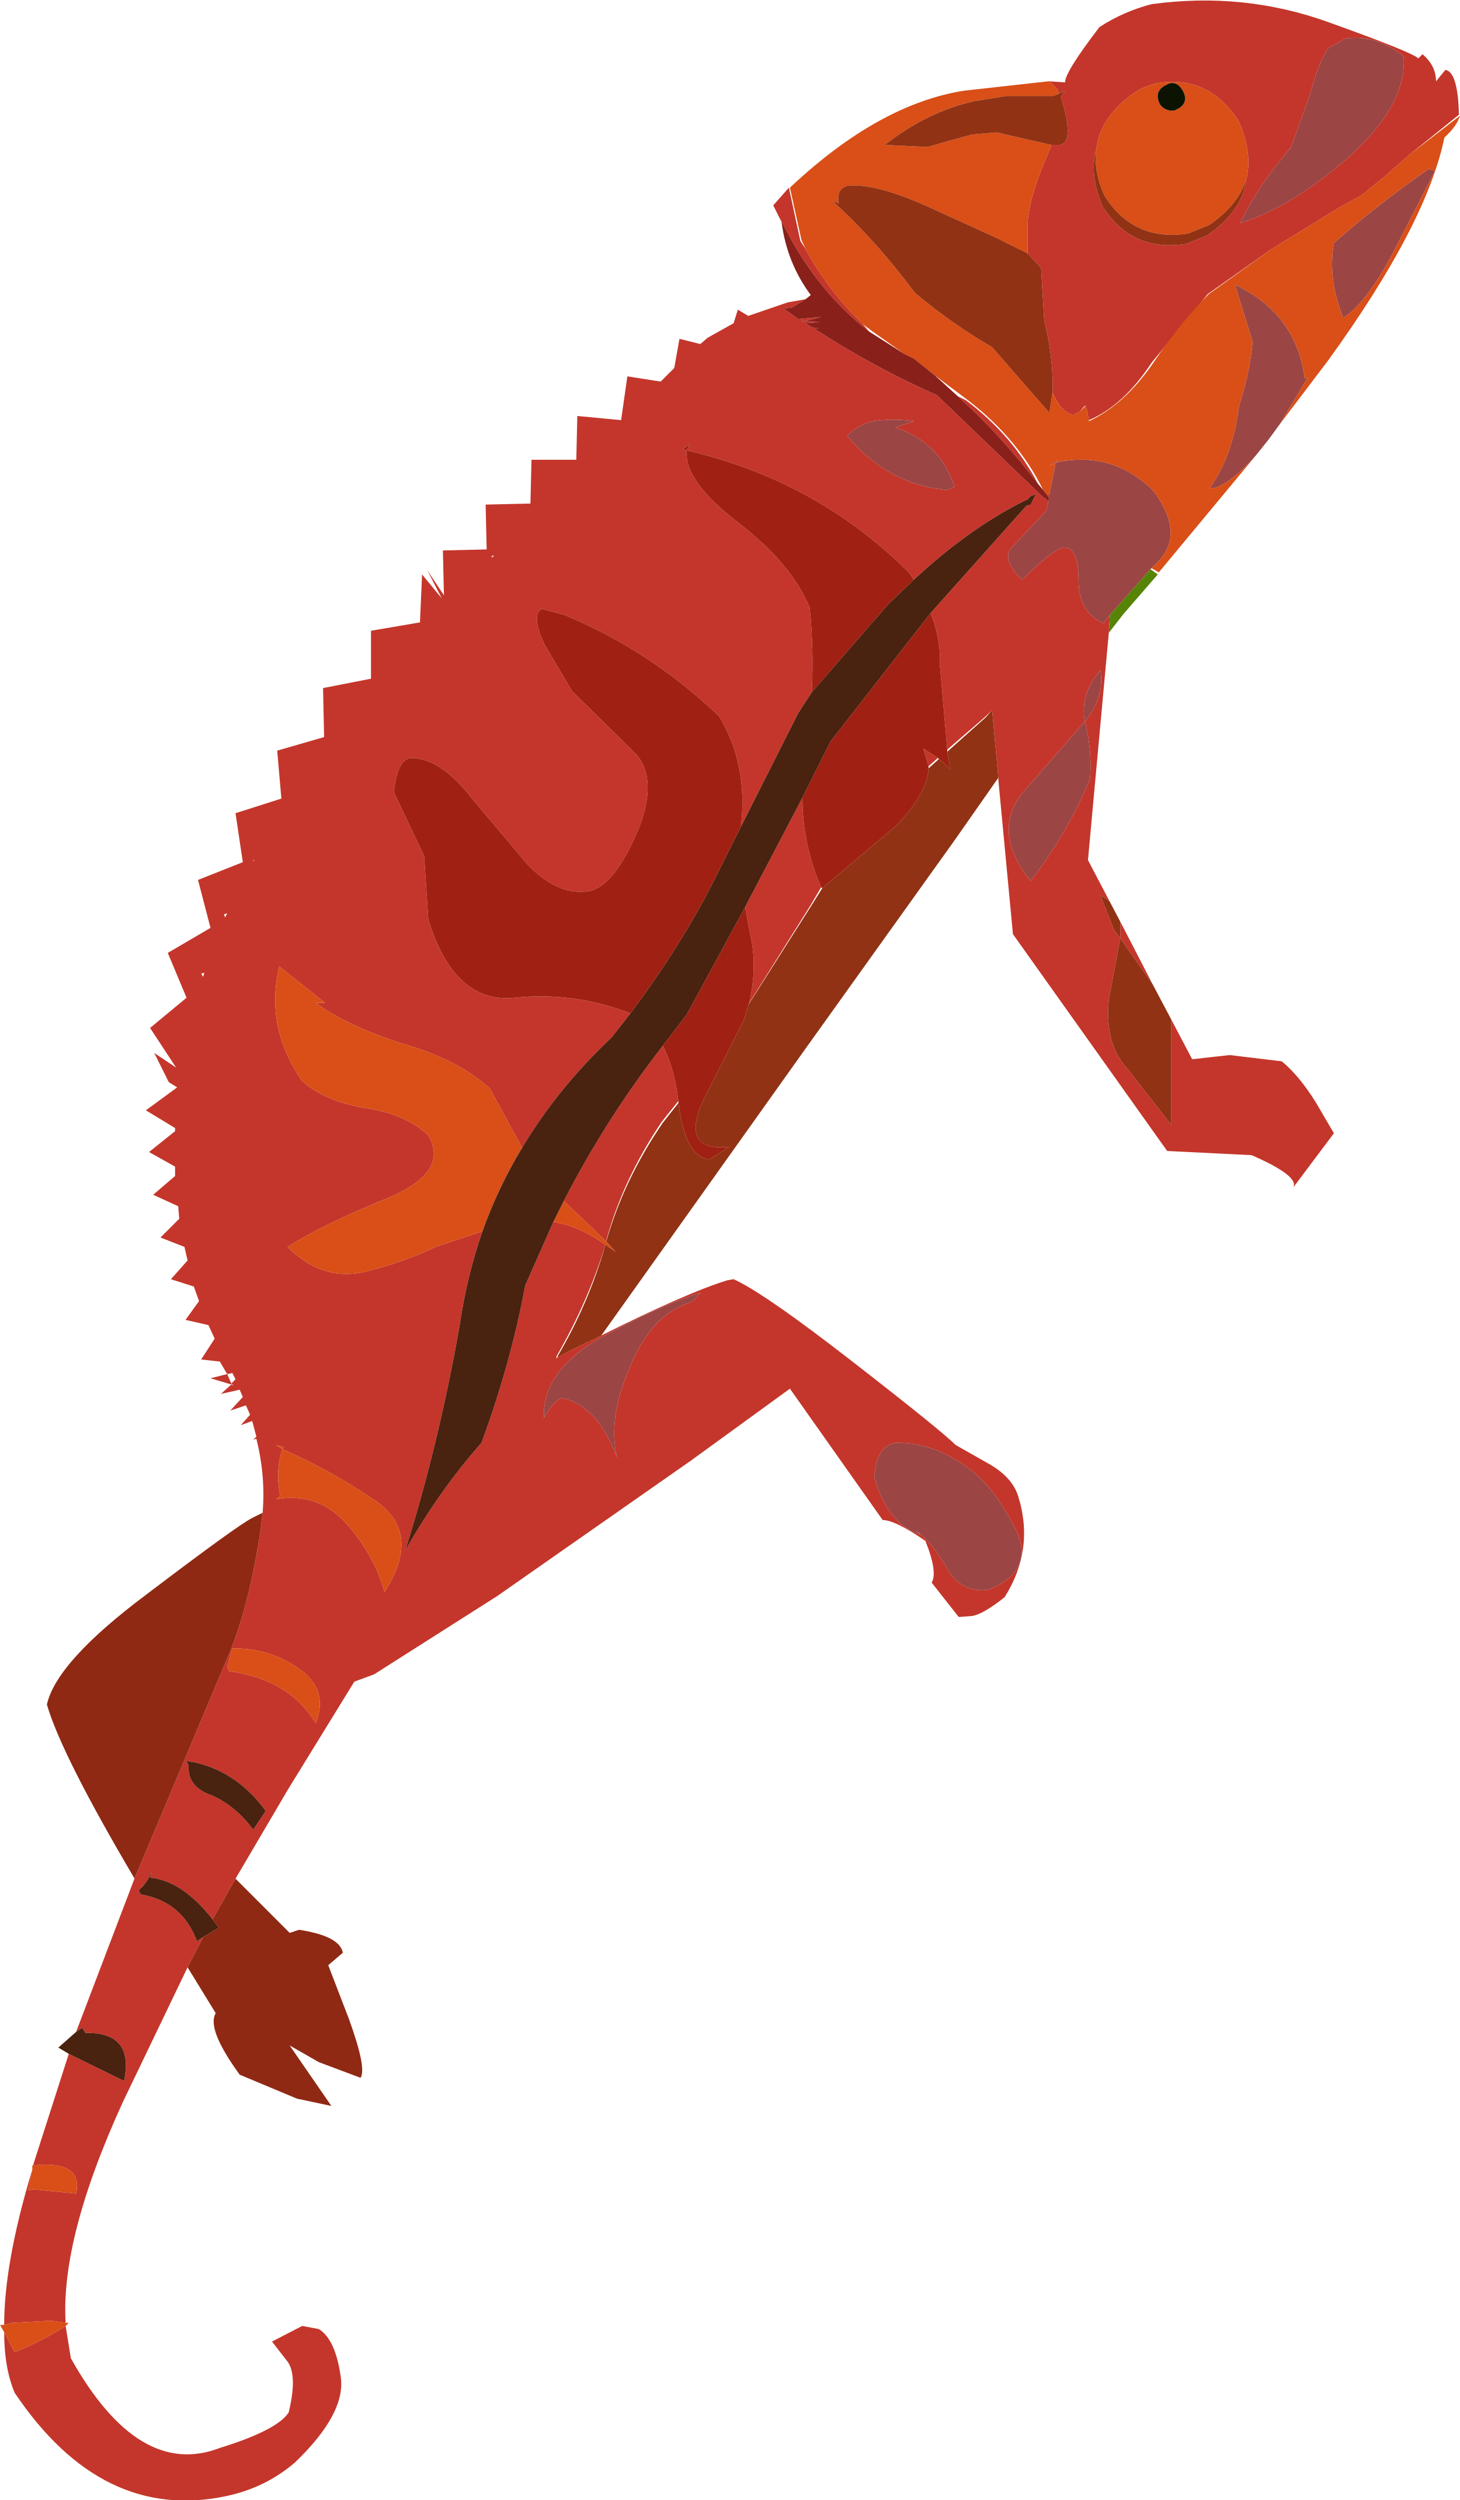 <?xml version="1.0" encoding="UTF-8" standalone="no"?>
<svg xmlns:xlink="http://www.w3.org/1999/xlink" height="119.9px" width="70.05px" xmlns="http://www.w3.org/2000/svg">
  <g transform="matrix(1.0, 0.0, 0.0, 1.0, 70.05, 0.0)">
    <path d="M-19.7 3.9 L-18.95 3.95 Q-18.95 3.45 -17.3 1.3 -16.15 0.55 -14.8 0.2 -10.4 -0.4 -6.35 1.05 -2.3 2.5 -2.0 2.8 L-1.8 2.6 Q-1.15 3.15 -1.15 3.9 L-0.7 3.35 Q-0.1 3.45 -0.05 5.5 L-2.4 7.4 -3.6 8.45 -4.7 9.35 -5.7 9.9 -9.05 11.95 -12.1 14.1 -14.8 17.4 Q-16.15 19.45 -17.8 20.15 L-17.95 19.45 -18.0 19.5 -18.0 19.45 -18.25 19.75 -18.55 19.9 Q-19.15 19.8 -19.55 18.8 -19.5 17.2 -19.95 15.35 L-20.1 12.85 -20.75 12.15 -20.75 10.8 Q-20.7 9.5 -19.8 7.45 L-19.6 6.95 -19.25 6.95 Q-18.45 6.9 -19.15 4.65 L-18.95 4.35 -19.25 4.5 -19.3 4.3 -19.7 3.9 M-16.85 30.35 L-17.85 41.25 -16.8 43.25 Q-17.0 43.05 -17.25 42.95 L-16.6 44.6 -16.3 45.0 -16.3 44.2 -14.75 47.2 -16.3 45.0 -16.85 47.95 Q-17.05 50.05 -16.0 51.2 L-13.85 53.95 -13.85 48.9 -12.85 50.8 -11.05 50.6 -8.55 50.9 Q-7.7 51.6 -6.9 52.9 L-6.05 54.35 -8.0 56.95 Q-7.7 56.4 -10.0 55.4 L-14.05 55.2 -21.45 44.8 -22.15 37.4 -22.15 37.3 -22.45 34.05 -22.75 34.35 -24.6 35.95 -24.95 31.95 Q-24.9 30.65 -25.4 29.4 L-20.8 24.25 -20.6 24.2 -20.35 23.7 -20.6 23.8 -20.75 23.95 Q-23.45 25.25 -26.2 27.8 L-26.45 27.45 Q-30.85 23.05 -37.1 21.6 L-36.95 21.3 -37.3 21.55 -37.1 21.6 Q-37.25 23.05 -34.65 25.05 -32.05 27.05 -31.2 29.15 -31.0 31.1 -31.1 33.2 L-31.75 34.2 -34.5 39.65 Q-34.15 36.65 -35.55 34.35 -38.85 31.2 -42.95 29.5 L-44.05 29.2 Q-44.6 29.5 -43.9 30.95 L-42.6 33.15 -39.7 36.0 Q-38.45 37.15 -39.35 39.6 -40.55 42.55 -41.85 42.75 -43.3 42.95 -44.75 41.45 L-47.4 38.3 Q-48.9 36.35 -50.35 36.35 -51.0 36.45 -51.15 38.0 L-49.7 41.05 -49.5 44.1 Q-48.25 48.15 -45.35 47.85 -42.55 47.55 -39.8 48.6 L-40.7 49.75 Q-43.3 52.2 -45.0 55.05 L-46.55 52.2 Q-48.1 50.8 -50.75 50.05 -53.4 49.2 -54.9 48.1 L-54.45 48.1 -56.65 46.35 Q-57.35 49.25 -55.55 51.85 -54.4 52.85 -52.45 53.15 -50.55 53.45 -49.5 54.45 -48.45 56.25 -51.55 57.5 -54.6 58.75 -56.25 59.8 -54.45 61.6 -52.2 60.9 -50.75 60.55 -49.15 59.8 L-46.9 59.05 Q-47.65 61.2 -48.0 63.6 -49.0 69.25 -50.6 74.35 -48.95 71.45 -46.95 69.2 -45.55 65.4 -44.85 61.65 L-43.5 58.6 Q-42.25 58.8 -41.0 59.7 -41.85 62.45 -43.35 65.05 L-43.35 65.15 -43.3 65.1 -42.65 64.75 -41.2 64.05 Q-37.1 62.0 -35.15 61.4 L-34.85 61.35 Q-33.4 62.0 -29.15 65.3 -24.9 68.6 -24.2 69.3 L-22.7 70.15 Q-21.5 70.8 -21.2 71.75 -20.4 74.3 -21.85 76.6 -22.85 77.4 -23.4 77.5 L-24.05 77.55 -25.35 75.9 Q-25.05 75.4 -25.65 73.9 -27.1 72.9 -27.7 72.9 L-32.15 66.6 -36.9 70.05 -46.2 76.55 -52.1 80.3 -53.05 80.65 -56.25 85.85 -58.75 90.1 -59.85 92.05 Q-61.3 90.2 -62.85 90.05 L-62.75 89.7 Q-63.0 90.35 -63.4 90.65 L-63.3 90.85 Q-61.3 91.2 -60.6 93.1 L-60.3 92.9 -61.05 94.35 -64.15 100.8 Q-67.15 107.35 -66.9 111.4 L-67.6 111.3 -69.5 111.4 -69.85 111.5 Q-69.85 108.5 -68.5 104.05 L-68.7 105.05 -68.45 105.0 -66.4 105.2 Q-66.05 103.6 -68.45 103.85 L-68.45 103.8 -66.75 98.5 -64.1 99.8 Q-63.6 97.45 -65.95 97.5 L-66.1 97.25 -66.4 97.45 -63.6 90.1 -63.05 88.8 -59.2 79.65 Q-58.15 77.3 -57.55 73.4 L-57.45 72.55 Q-57.3 70.8 -57.75 69.0 L-57.9 69.05 -57.75 68.9 -57.95 68.15 -58.5 68.35 -58.05 67.85 -58.25 67.4 -59.0 67.65 -58.4 67.0 -58.55 66.65 -59.45 66.85 -58.95 66.4 -59.95 66.1 -59.15 65.9 -59.5 65.3 -60.4 65.2 -59.75 64.2 -60.05 63.55 -61.15 63.3 -60.5 62.4 -60.75 61.7 -61.85 61.35 -61.05 60.45 -61.2 59.8 -62.35 59.35 -61.45 58.45 -61.5 57.85 -62.7 57.3 -61.65 56.4 -61.65 55.95 -62.9 55.25 -61.65 54.25 -61.65 54.1 -63.05 53.25 -61.55 52.15 -61.95 51.9 -62.65 50.5 -61.6 51.2 -62.85 49.3 -61.1 47.85 -62.0 45.7 -59.95 44.5 -60.55 42.2 -58.4 41.35 -58.75 39.0 -56.55 38.3 -56.75 36.0 -54.5 35.35 -54.55 33.0 -52.25 32.55 -52.25 30.25 -49.9 29.85 -49.8 27.55 -48.85 28.7 -49.55 27.35 -48.75 28.55 -48.8 26.4 -46.7 26.35 -46.75 24.2 -44.6 24.15 -44.55 22.05 -42.4 22.05 -42.35 19.95 -40.25 20.15 -39.95 18.05 -38.35 18.3 -37.7 17.65 -37.45 16.25 -36.45 16.5 -36.1 16.2 -34.85 15.5 -34.65 14.85 -34.15 15.15 -32.25 14.5 -31.4 14.35 -32.05 14.75 -32.45 14.8 -31.75 15.3 -30.65 15.2 -31.4 15.4 -31.6 15.4 -31.5 15.45 -31.4 15.4 -30.7 15.45 -31.4 15.5 -31.1 15.7 -30.75 15.75 -31.0 15.75 Q-28.15 17.6 -25.1 18.95 L-20.0 23.85 -19.85 23.95 -19.75 24.05 -19.85 24.5 -21.35 26.1 Q-22.15 26.75 -21.0 27.8 -19.55 26.35 -19.0 26.25 -18.3 26.25 -18.3 27.85 -18.3 29.35 -17.1 29.9 L-16.8 29.5 -16.8 29.55 -16.85 30.35 M-66.9 111.55 L-66.65 113.1 Q-63.4 118.9 -59.5 117.4 -56.75 116.55 -56.2 115.7 -55.75 113.85 -56.3 113.2 L-57.0 112.3 -55.55 111.55 -54.75 111.7 Q-53.95 112.2 -53.7 114.0 -53.45 115.75 -55.9 118.1 -57.3 119.3 -59.15 119.7 -65.15 121.0 -69.35 114.75 -69.85 113.55 -69.85 111.85 L-69.35 112.8 Q-68.05 112.3 -66.9 111.55 M-32.55 10.65 L-32.95 9.85 -32.2 9.0 -31.65 11.55 -31.4 11.95 Q-30.3 13.95 -28.65 15.55 L-28.35 15.9 Q-31.0 13.85 -32.6 10.5 L-32.55 10.65 M-6.3 2.3 Q-6.75 2.85 -7.2 4.55 L-8.1 7.05 Q-9.75 9.0 -10.55 10.7 -8.0 9.9 -5.25 7.45 -2.55 5.0 -2.7 2.7 -4.0 1.65 -5.5 1.85 L-6.3 2.3 M-10.25 8.6 Q-9.95 7.35 -10.6 5.85 -12.05 3.55 -14.6 4.0 -15.15 4.15 -15.55 4.4 -17.25 5.55 -17.45 7.15 -17.8 8.35 -17.15 9.9 -15.75 12.1 -13.15 11.7 L-12.15 11.3 Q-10.45 10.15 -10.25 8.6 M-19.7 23.7 L-19.7 23.9 -19.8 23.75 -19.7 23.7 M-17.6 32.6 Q-18.2 33.6 -18.0 34.6 -17.05 33.45 -17.25 32.15 L-17.6 32.6 M-29.4 20.9 Q-27.45 23.25 -24.6 23.5 L-24.25 23.35 Q-24.95 21.2 -27.1 20.5 L-26.2 20.2 Q-27.2 20.05 -28.15 20.2 -28.85 20.35 -29.4 20.9 M-24.1 19.0 L-23.7 19.2 Q-21.45 20.9 -20.25 23.2 -22.0 20.9 -24.1 19.0 M-46.35 26.65 L-46.45 26.65 -46.45 26.75 -46.35 26.65 M-57.9 41.25 L-57.9 41.3 -57.85 41.25 -57.9 41.25 M-25.05 36.35 L-25.5 36.75 -25.75 35.9 -25.05 36.35 M-30.65 42.55 L-31.15 43.4 -34.1 48.1 Q-33.7 46.3 -34.05 44.85 L-34.3 43.5 -31.55 38.25 Q-31.55 40.5 -30.65 42.55 M-38.25 50.15 Q-37.7 51.2 -37.5 52.8 L-38.3 53.8 Q-40.15 56.55 -40.95 59.45 L-40.95 59.55 -43.0 57.6 Q-41.0 53.7 -38.25 50.15 M-20.6 42.25 Q-18.8 39.9 -17.75 37.35 -17.65 35.9 -18.0 34.6 L-21.05 38.1 Q-22.45 39.95 -20.6 42.25 M-36.85 62.45 L-36.45 62.0 Q-38.5 62.65 -41.3 64.2 -44.05 65.8 -43.95 68.0 -43.45 67.1 -43.05 67.05 -41.35 67.45 -40.45 69.9 -40.9 67.95 -39.8 65.5 -38.8 63.05 -36.9 62.45 L-36.85 62.45 M-26.1 73.4 Q-25.25 74.05 -24.6 75.25 -23.9 76.4 -22.65 76.25 L-22.3 76.1 Q-20.4 75.15 -21.35 73.3 -22.25 71.5 -23.35 70.6 -25.15 69.15 -27.1 69.2 -28.0 69.35 -28.1 70.85 -27.45 73.1 -25.9 73.6 L-26.1 73.4 M-56.5 69.5 L-56.45 69.4 -56.8 69.3 -56.5 69.5 Q-56.85 70.55 -56.6 71.75 L-56.8 71.9 Q-54.8 71.55 -53.45 73.05 -52.1 74.55 -51.6 76.35 -49.8 73.55 -52.0 72.0 -54.2 70.5 -56.5 69.5 M-55.75 80.0 Q-57.1 79.05 -58.9 79.05 L-59.15 79.95 -59.05 80.15 Q-56.15 80.55 -54.9 82.65 -54.25 81.0 -55.75 80.0 M-57.3 86.85 Q-58.8 84.8 -61.1 84.45 L-61.0 84.7 Q-61.05 85.7 -59.9 86.1 -58.75 86.6 -57.9 87.75 L-57.3 86.85 M-60.4 46.7 L-60.3 46.85 -60.25 46.65 -60.4 46.7 M-59.3 43.85 L-59.25 44.0 -59.15 43.8 -59.3 43.85 M-58.85 66.45 L-58.95 66.35 -58.95 66.4 -58.85 66.45 M-58.95 66.35 L-58.75 66.15 -58.9 65.85 -59.15 65.9 -58.95 66.35" fill="#c4362b" fill-rule="evenodd" stroke="none"/>
    <path d="M-8.65 20.35 L-9.2 21.1 -9.8 21.85 Q-10.9 23.1 -11.75 23.4 L-12.0 23.4 Q-10.9 21.85 -10.6 19.45 -10.1 17.95 -9.95 16.4 L-10.8 13.65 Q-7.85 15.05 -7.45 18.15 L-7.3 18.1 -8.65 20.35 M-14.8 27.25 L-14.85 27.3 -16.8 29.5 -17.1 29.9 Q-18.3 29.35 -18.3 27.85 -18.3 26.25 -19.0 26.25 -19.55 26.35 -21.0 27.8 -22.15 26.75 -21.35 26.1 L-19.85 24.5 -19.75 24.05 -19.7 23.9 -19.7 23.7 -19.4 22.2 -19.25 22.15 Q-16.6 21.65 -14.7 23.55 -13.15 25.65 -14.55 27.0 L-14.8 27.25 M-6.3 2.3 L-5.5 1.85 Q-4.0 1.65 -2.7 2.7 -2.55 5.0 -5.25 7.45 -8.0 9.9 -10.55 10.7 -9.75 9.0 -8.1 7.05 L-7.2 4.55 Q-6.75 2.85 -6.3 2.3 M-1.5 8.1 L-1.2 8.2 -3.2 12.1 Q-4.5 14.55 -5.6 15.25 -6.35 13.4 -6.05 11.65 -3.95 9.8 -1.5 8.1 M-17.6 32.6 L-17.25 32.15 Q-17.05 33.45 -18.0 34.6 -18.2 33.6 -17.6 32.6 M-29.4 20.9 Q-28.85 20.35 -28.15 20.2 -27.2 20.05 -26.2 20.2 L-27.1 20.5 Q-24.95 21.2 -24.25 23.35 L-24.6 23.5 Q-27.45 23.25 -29.4 20.9 M-19.4 22.2 L-19.7 22.35 -19.3 22.05 -19.4 22.2 M-20.6 42.25 Q-22.45 39.95 -21.05 38.1 L-18.0 34.6 Q-17.65 35.9 -17.75 37.35 -18.8 39.9 -20.6 42.25 M-26.1 73.4 L-25.9 73.6 Q-27.45 73.1 -28.1 70.85 -28.0 69.35 -27.1 69.2 -25.15 69.15 -23.35 70.6 -22.25 71.5 -21.35 73.3 -20.4 75.15 -22.3 76.1 L-22.65 76.25 Q-23.9 76.4 -24.6 75.25 -25.25 74.05 -26.1 73.4 M-36.85 62.45 L-36.9 62.45 Q-38.8 63.05 -39.8 65.5 -40.9 67.95 -40.45 69.9 -41.35 67.45 -43.05 67.05 -43.45 67.1 -43.95 68.0 -44.05 65.8 -41.3 64.2 -38.5 62.65 -36.45 62.0 L-36.85 62.45" fill="#9b4545" fill-rule="evenodd" stroke="none"/>
    <path d="M-19.7 3.9 L-19.3 4.3 -19.25 4.5 -19.5 4.6 -21.75 4.6 -23.3 4.85 Q-25.55 5.35 -27.6 6.95 L-25.55 7.05 -24.5 6.75 -23.4 6.45 -22.25 6.35 -19.6 6.95 -19.8 7.45 Q-20.7 9.5 -20.75 10.8 L-20.75 12.15 -22.15 11.45 -25.55 9.9 Q-28.0 8.8 -29.35 8.9 -29.95 9.05 -29.8 9.75 L-30.1 9.65 Q-28.05 11.5 -26.15 14.05 -24.35 15.55 -22.45 16.65 L-19.7 19.8 -19.55 18.8 Q-19.15 19.8 -18.55 19.9 L-18.25 19.75 -18.0 19.5 -17.95 19.45 -17.8 20.15 -17.8 20.2 Q-16.1 19.4 -14.75 17.45 -13.4 15.45 -12.05 14.1 L-9.05 11.95 -5.7 9.9 -4.7 9.35 -3.6 8.45 -2.4 7.4 0.0 5.55 Q-0.15 6.05 -0.75 6.6 -1.6 10.75 -6.3 17.25 L-8.65 20.35 -7.3 18.1 -7.45 18.15 Q-7.85 15.05 -10.8 13.65 L-9.95 16.4 Q-10.1 17.95 -10.6 19.45 -10.9 21.85 -12.0 23.4 L-11.75 23.4 Q-10.9 23.1 -9.8 21.85 L-14.45 27.45 -14.8 27.25 -14.55 27.0 Q-13.15 25.65 -14.7 23.55 -16.6 21.65 -19.25 22.15 L-19.4 22.2 -19.7 23.7 -19.8 23.75 -20.0 23.5 Q-21.2 21.05 -23.6 19.2 L-25.2 18.0 -26.2 17.2 -26.7 16.95 -28.25 15.85 -28.65 15.55 Q-30.3 13.95 -31.4 11.95 L-31.6 11.5 -32.15 9.0 Q-27.9 5.0 -23.8 4.35 L-19.75 3.9 -19.7 3.9 M-66.9 111.4 L-66.75 111.4 -66.9 111.55 Q-68.05 112.3 -69.35 112.8 L-69.85 111.85 -70.05 111.5 -69.85 111.5 -69.5 111.4 -67.6 111.3 -66.9 111.4 M-68.5 104.05 L-68.5 103.85 -68.45 103.85 Q-66.05 103.6 -66.4 105.2 L-68.45 105.0 -68.7 105.05 -68.5 104.05 M-1.5 8.1 Q-3.95 9.8 -6.05 11.65 -6.35 13.4 -5.6 15.25 -4.5 14.55 -3.2 12.1 L-1.2 8.2 -1.5 8.1 M-13.7 5.3 L-13.5 5.2 Q-13.0 4.9 -13.3 4.35 -13.55 3.9 -13.95 4.0 L-14.15 4.1 Q-14.7 4.4 -14.4 5.0 -14.15 5.35 -13.7 5.3 M-17.45 7.15 Q-17.25 5.55 -15.55 4.4 -15.15 4.15 -14.6 4.0 -12.05 3.55 -10.6 5.85 -9.95 7.35 -10.25 8.6 -10.65 9.85 -12.05 10.8 L-13.05 11.2 Q-15.65 11.6 -17.05 9.4 -17.6 8.2 -17.45 7.15 M-19.4 22.2 L-19.3 22.05 -19.7 22.35 -19.4 22.2 M-46.9 59.05 L-49.15 59.8 Q-50.75 60.55 -52.2 60.9 -54.45 61.6 -56.25 59.8 -54.6 58.75 -51.55 57.5 -48.45 56.25 -49.5 54.45 -50.55 53.45 -52.45 53.15 -54.4 52.85 -55.55 51.85 -57.35 49.25 -56.65 46.35 L-54.45 48.1 -54.9 48.1 Q-53.4 49.2 -50.75 50.05 -48.1 50.8 -46.55 52.2 L-45.0 55.05 Q-46.15 56.95 -46.9 59.05 M-40.95 59.55 L-40.5 60.05 -41.0 59.7 Q-42.25 58.8 -43.5 58.6 L-43.0 57.6 -40.95 59.55 M-56.5 69.5 L-56.8 69.3 -56.45 69.4 -56.5 69.5 Q-54.2 70.5 -52.0 72.0 -49.8 73.55 -51.6 76.35 -52.1 74.55 -53.45 73.05 -54.8 71.55 -56.8 71.9 L-56.6 71.75 Q-56.85 70.55 -56.5 69.5 M-55.75 80.0 Q-54.25 81.0 -54.9 82.65 -56.15 80.55 -59.05 80.15 L-59.15 79.95 -58.9 79.05 Q-57.1 79.05 -55.75 80.0" fill="#d94f17" fill-rule="evenodd" stroke="none"/>
    <path d="M-13.7 5.3 Q-14.15 5.35 -14.4 5.0 -14.7 4.4 -14.15 4.1 L-13.95 4.0 Q-13.55 3.9 -13.3 4.35 -13.0 4.9 -13.5 5.2 L-13.7 5.3" fill="#0c1401" fill-rule="evenodd" stroke="none"/>
    <path d="M-19.25 4.5 L-18.95 4.35 -19.15 4.65 Q-18.45 6.9 -19.25 6.95 L-19.6 6.95 -22.25 6.35 -23.4 6.45 -24.5 6.75 -25.55 7.05 -27.6 6.95 Q-25.55 5.35 -23.3 4.85 L-21.75 4.6 -19.5 4.6 -19.25 4.5 M-20.75 12.15 L-20.1 12.85 -19.95 15.35 Q-19.5 17.2 -19.55 18.8 L-19.7 19.8 -22.45 16.65 Q-24.35 15.55 -26.15 14.05 -28.05 11.5 -30.1 9.65 L-29.8 9.75 Q-29.95 9.05 -29.35 8.9 -28.0 8.8 -25.55 9.9 L-22.15 11.45 -20.75 12.15 M-16.8 43.25 L-16.3 44.2 -16.3 45.0 -16.6 44.6 -17.25 42.95 Q-17.0 43.05 -16.8 43.25 M-14.75 47.2 L-13.85 48.9 -13.85 53.95 -16.0 51.2 Q-17.05 50.05 -16.85 47.95 L-16.3 45.0 -14.75 47.2 M-22.15 37.3 L-24.25 40.3 -31.55 50.5 -41.2 64.05 -42.65 64.75 -43.3 65.1 -43.3 65.05 Q-41.8 62.5 -41.0 59.7 L-40.5 60.05 -40.95 59.55 -40.95 59.5 Q-40.1 56.55 -38.25 53.85 L-37.5 52.9 Q-37.15 55.55 -36.0 55.6 L-35.05 55.0 Q-37.45 55.25 -36.3 52.75 L-34.35 48.9 -34.15 48.2 -31.1 43.4 -30.6 42.6 -27.05 39.6 Q-25.55 38.05 -25.5 36.85 L-25.0 36.4 Q-24.75 36.6 -24.45 36.9 L-24.6 36.05 -22.75 34.4 -22.45 34.05 -22.15 37.3 M-17.45 7.15 Q-17.6 8.2 -17.05 9.4 -15.65 11.6 -13.05 11.2 L-12.05 10.8 Q-10.65 9.85 -10.25 8.6 -10.45 10.15 -12.15 11.3 L-13.15 11.7 Q-15.75 12.1 -17.15 9.9 -17.8 8.35 -17.45 7.15" fill="#913214" fill-rule="evenodd" stroke="none"/>
    <path d="M-14.85 27.3 L-14.5 27.55 -16.15 29.45 -16.85 30.35 -16.8 29.55 -16.8 29.5 -14.85 27.3" fill="#568406" fill-rule="evenodd" stroke="none"/>
    <path d="M-31.4 14.35 L-31.15 14.15 Q-32.3 12.6 -32.55 10.65 L-32.6 10.5 Q-31.0 13.85 -28.35 15.9 L-26.7 16.95 -26.2 17.2 -25.2 18.0 -24.1 19.0 Q-22.0 20.9 -20.25 23.2 L-20.0 23.5 -19.8 23.75 -19.7 23.9 -19.75 24.05 -19.85 23.95 -20.0 23.85 -25.1 18.95 Q-28.15 17.6 -31.0 15.75 L-30.75 15.75 -31.1 15.7 -31.4 15.5 -30.7 15.45 -31.4 15.4 -31.5 15.45 -31.6 15.4 -31.4 15.4 -30.65 15.2 -31.75 15.3 -32.45 14.8 -32.05 14.75 -31.4 14.35" fill="#89201a" fill-rule="evenodd" stroke="none"/>
    <path d="M-31.1 33.2 Q-31.0 31.1 -31.2 29.15 -32.05 27.05 -34.65 25.05 -37.25 23.05 -37.1 21.6 L-37.3 21.55 -36.95 21.3 -37.1 21.6 Q-30.85 23.05 -26.45 27.45 L-26.2 27.8 -27.45 29.0 -31.1 33.2 M-25.4 29.4 Q-24.9 30.65 -24.95 31.95 L-24.6 35.95 -24.6 36.05 -24.45 36.9 Q-24.75 36.6 -25.0 36.4 L-25.05 36.35 -25.75 35.9 -25.5 36.75 -25.5 36.85 Q-25.55 38.05 -27.05 39.6 L-30.6 42.6 -30.65 42.55 Q-31.55 40.5 -31.55 38.25 L-30.2 35.55 -25.4 29.4 M-39.8 48.6 Q-42.55 47.55 -45.35 47.85 -48.25 48.15 -49.5 44.1 L-49.7 41.05 -51.15 38.0 Q-51.0 36.45 -50.35 36.35 -48.9 36.35 -47.4 38.3 L-44.75 41.45 Q-43.3 42.95 -41.85 42.75 -40.55 42.55 -39.35 39.6 -38.45 37.15 -39.7 36.0 L-42.6 33.15 -43.9 30.95 Q-44.6 29.5 -44.05 29.2 L-42.95 29.5 Q-38.85 31.2 -35.55 34.35 -34.15 36.65 -34.5 39.65 L-35.8 42.25 Q-37.4 45.4 -39.8 48.6 M-34.15 48.2 L-34.35 48.9 -36.3 52.75 Q-37.45 55.25 -35.05 55.0 L-36.0 55.6 Q-37.15 55.55 -37.5 52.9 L-37.5 52.8 Q-37.7 51.2 -38.25 50.15 L-37.1 48.65 -34.3 43.5 -34.05 44.85 Q-33.7 46.3 -34.1 48.1 L-34.15 48.2" fill="#a02113" fill-rule="evenodd" stroke="none"/>
    <path d="M-66.75 98.5 L-67.25 98.2 -66.4 97.45 -66.1 97.25 -65.95 97.5 Q-63.6 97.45 -64.1 99.8 L-66.75 98.5 M-26.2 27.8 Q-23.45 25.25 -20.75 23.95 L-20.6 23.8 -20.35 23.7 -20.6 24.2 -20.8 24.25 -25.4 29.4 -30.2 35.55 -31.55 38.25 -34.3 43.5 -37.1 48.65 -38.25 50.15 Q-41.0 53.7 -43.0 57.6 L-43.5 58.6 -44.85 61.65 Q-45.55 65.4 -46.95 69.2 -48.95 71.45 -50.6 74.35 -49.0 69.25 -48.0 63.6 -47.65 61.2 -46.9 59.05 -46.15 56.95 -45.0 55.05 -43.3 52.2 -40.7 49.75 L-39.8 48.6 Q-37.4 45.4 -35.8 42.25 L-34.5 39.65 -31.75 34.2 -31.1 33.2 -27.45 29.0 -26.2 27.8 M-57.3 86.85 L-57.9 87.75 Q-58.75 86.6 -59.9 86.1 -61.05 85.7 -61.0 84.7 L-61.1 84.45 Q-58.8 84.8 -57.3 86.85 M-60.3 92.9 L-60.6 93.1 Q-61.3 91.2 -63.3 90.85 L-63.4 90.65 Q-63.0 90.35 -62.75 89.7 L-62.85 90.05 Q-61.3 90.2 -59.85 92.05 L-59.55 92.45 -60.3 92.9" fill="#492210" fill-rule="evenodd" stroke="none"/>
    <path d="M-58.75 90.1 L-56.15 92.7 -55.7 92.55 Q-53.75 92.85 -53.6 93.65 L-54.3 94.25 -53.3 96.85 Q-52.45 99.2 -52.75 99.65 L-54.75 98.9 -56.15 98.1 -54.15 101.0 -55.8 100.65 -58.55 99.5 Q-60.15 97.3 -59.7 96.55 L-61.05 94.35 -60.3 92.9 -59.55 92.45 -59.85 92.05 -58.75 90.1 M-63.6 90.1 L-63.65 90.0 Q-67.1 84.15 -67.8 81.75 -67.35 79.7 -63.0 76.45 -58.65 73.15 -57.95 72.8 L-57.45 72.55 -57.55 73.4 Q-58.15 77.3 -59.2 79.65 L-63.05 88.8 -63.6 90.1" fill="#8f2914" fill-rule="evenodd" stroke="none"/>
  </g>
</svg>
